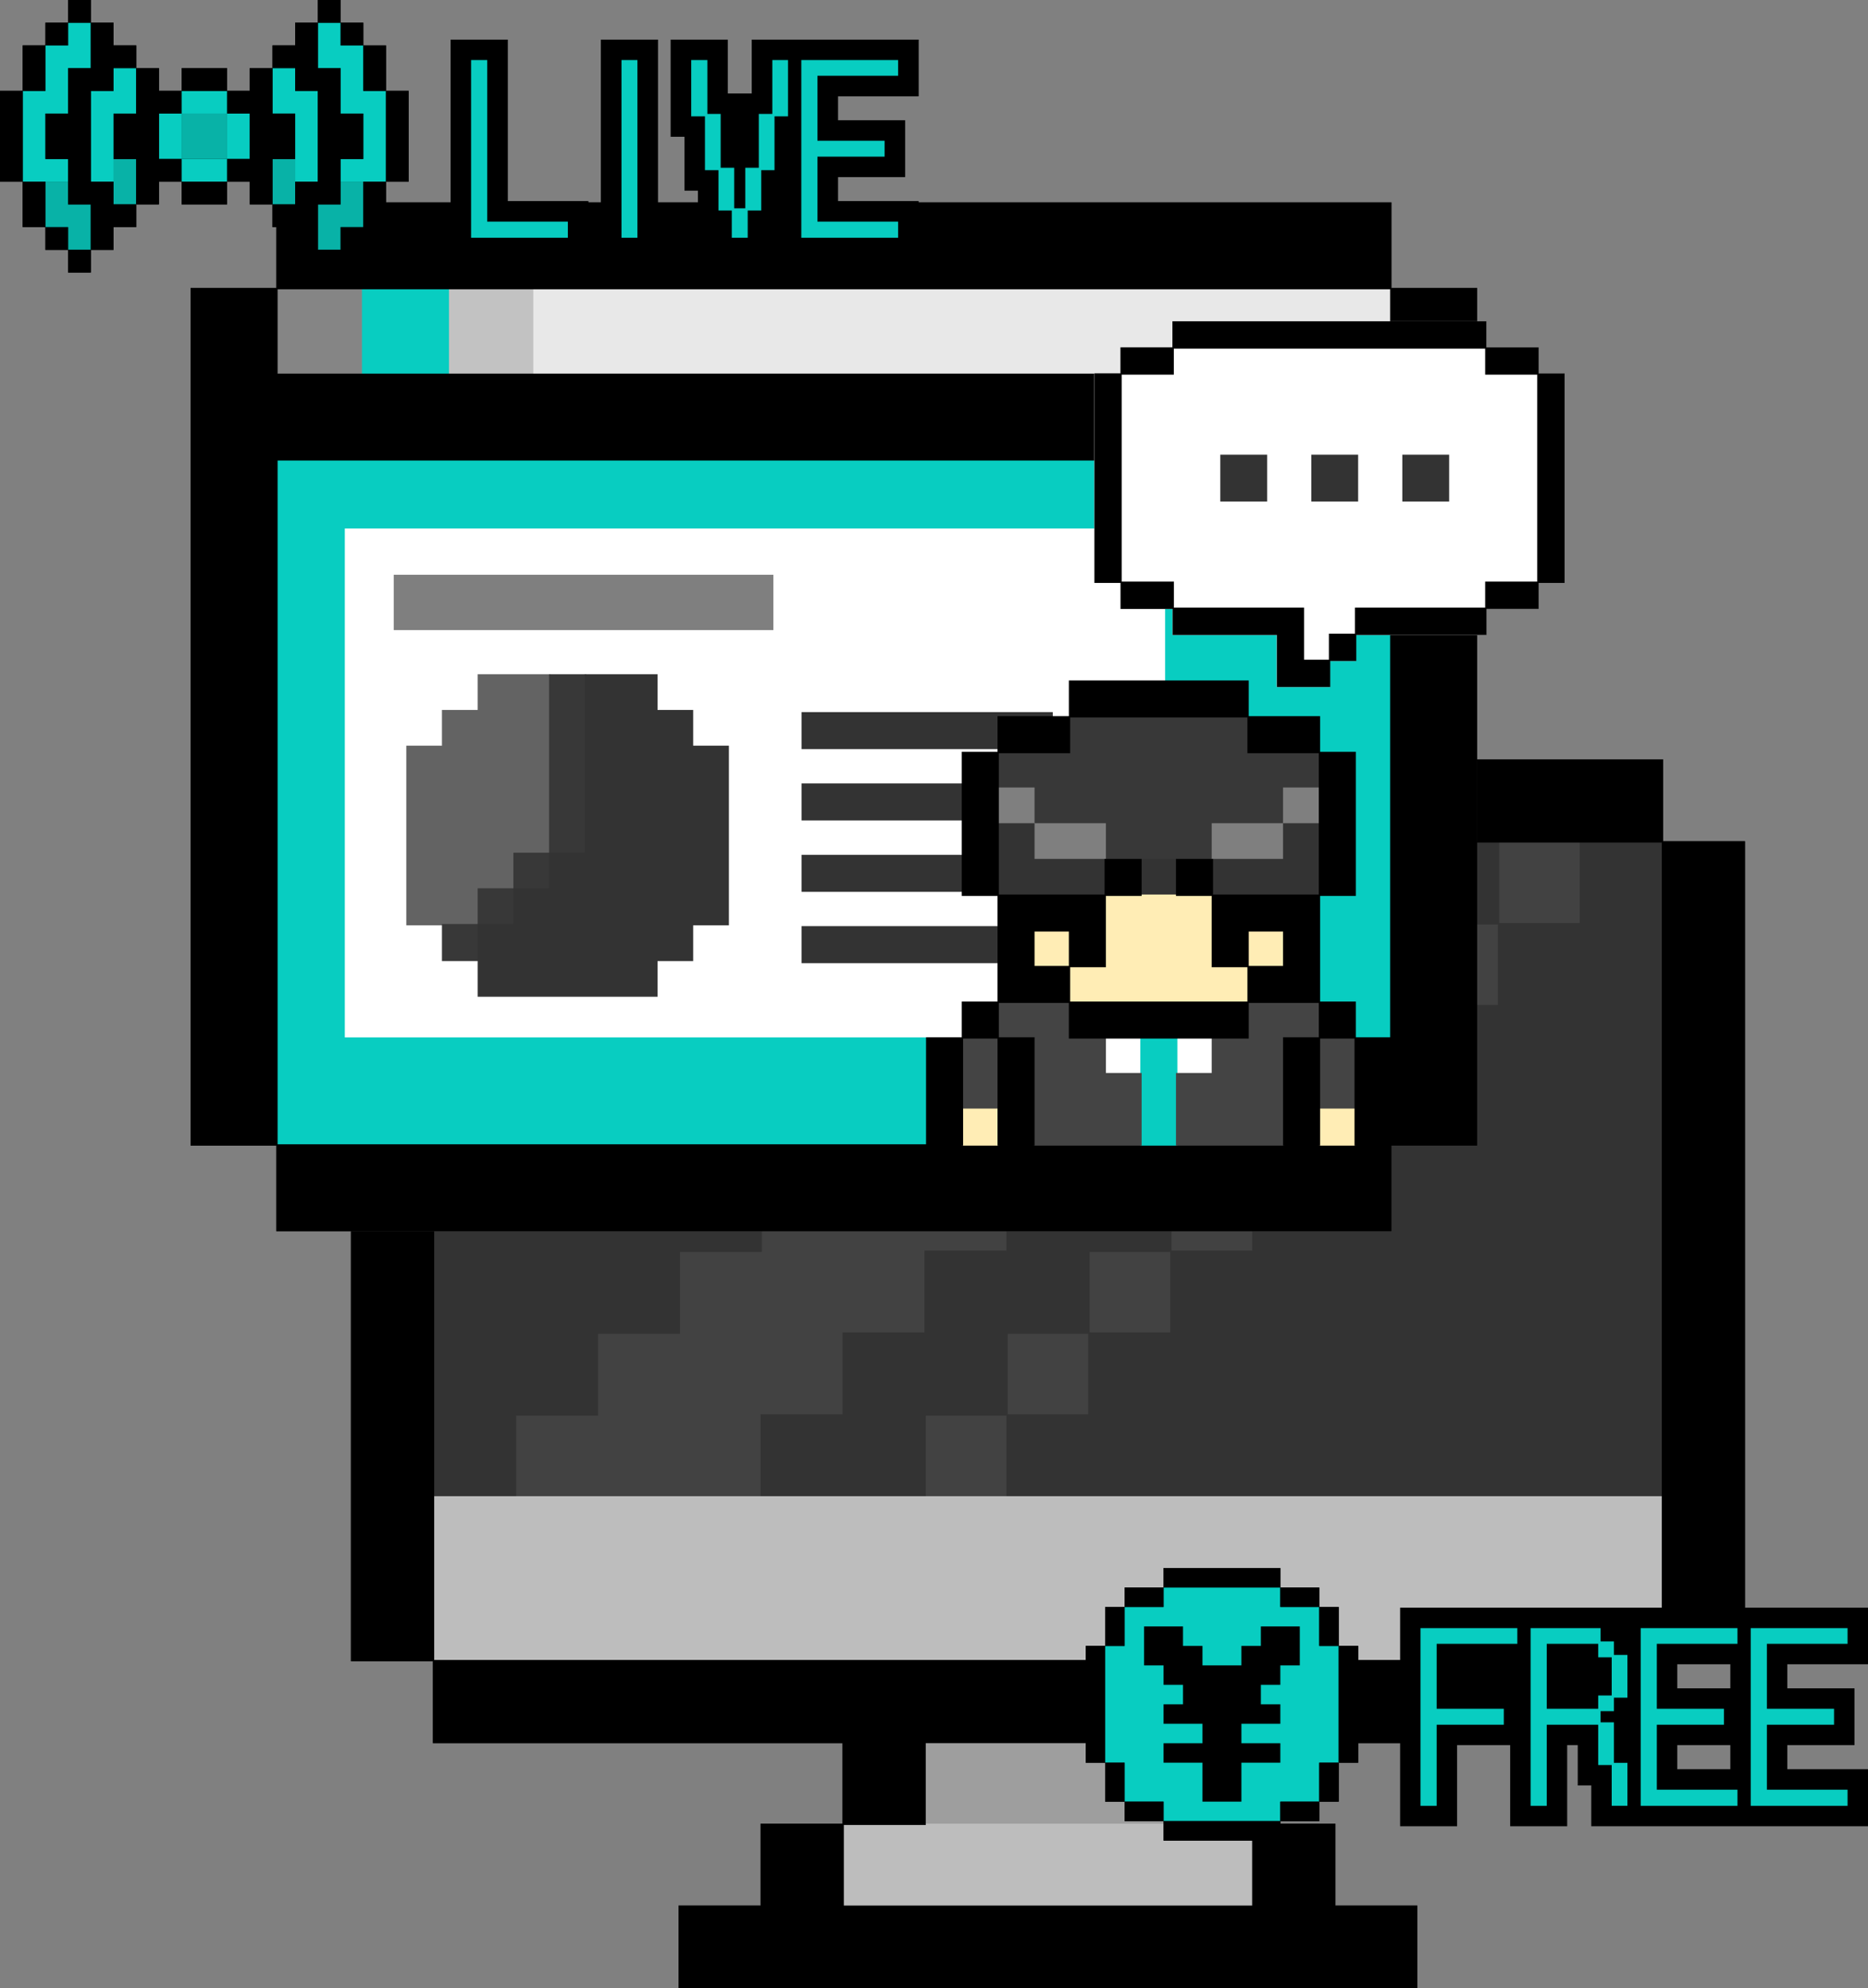 <?xml version="1.0" encoding="UTF-8"?><svg id="_レイヤー_2" xmlns="http://www.w3.org/2000/svg" viewBox="0 0 281.94 300"><rect x="0" y="0" width="281.94" height="300" fill="#808080" stroke="none"/><defs><style>.cls-1{fill:#bdbdbd;}.cls-1,.cls-2,.cls-3,.cls-4,.cls-5,.cls-6,.cls-7,.cls-8,.cls-9,.cls-10,.cls-11,.cls-12,.cls-13,.cls-14,.cls-15,.cls-16{stroke-width:0px;}.cls-3{fill:#c2c2c2;}.cls-4{fill:#9e9e9e;}.cls-5{fill:#333;}.cls-6{fill:#7f7f7f;}.cls-7{fill:#08b2a7;}.cls-8{fill:#fff;}.cls-9{fill:#858585;}.cls-10{fill:#08cdc1;}.cls-11{fill:#ffedb5;}.cls-12{fill:#424242;}.cls-13{fill:#444;}.cls-14{fill:#e8e8e8;}.cls-15{fill:#636363;}.cls-16{fill:#383838;}</style></defs><polygon class="cls-5" points="102.425 300.099 102.425 287.543 114.793 287.543 114.793 275.185 127.16 275.185 127.16 263.042 65.335 263.042 65.335 250.685 52.967 250.685 52.967 126.939 64.765 126.939 64.765 114.583 251.01 114.583 251.01 126.939 263.377 126.939 263.377 250.685 251.01 250.685 251.01 263.042 189.184 263.042 189.184 275.185 201.553 275.185 201.553 287.543 213.92 287.543 213.92 300.099 102.425 300.099"/><path class="cls-5" d="m250.911,127.039v-12.357H64.866v12.357h-11.799v123.546h12.368v12.356h61.825v12.344h-12.367v12.358h-12.368v12.357h111.296v-12.357h-12.367v-12.358h-12.368v-12.344h61.826v-12.356h12.367v-123.546h-12.367Z"/><polygon class="cls-12" points="201.353 164.198 201.353 151.64 213.721 151.64 213.721 139.285 226.076 139.285 226.076 126.939 238.641 126.939 238.641 139.496 226.288 139.496 226.288 151.84 213.92 151.84 213.92 164.198 201.353 164.198"/><polygon class="cls-12" points="238.542 127.039 226.175 127.039 226.175 139.384 213.82 139.384 213.82 151.74 201.453 151.74 201.453 164.098 213.82 164.098 213.82 151.741 226.188 151.741 226.188 139.396 238.542 139.396 238.542 127.039"/><rect class="cls-12" x="188.985" y="163.999" width="12.567" height="12.556"/><rect class="cls-12" x="189.085" y="164.098" width="12.368" height="12.357"/><rect class="cls-12" x="176.618" y="176.355" width="12.566" height="12.558"/><rect class="cls-12" x="176.718" y="176.455" width="12.367" height="12.358"/><polygon class="cls-12" points="77.703 225.97 77.703 213.414 90.07 213.414 90.07 201.056 102.425 201.056 102.425 188.713 114.792 188.713 114.792 176.355 127.16 176.355 127.16 163.999 139.528 163.999 139.528 151.64 151.896 151.64 151.896 139.285 164.25 139.285 164.25 126.939 201.553 126.939 201.553 139.496 189.184 139.496 189.184 151.84 176.817 151.84 176.817 164.198 164.463 164.198 164.463 176.554 152.096 176.554 152.096 188.913 139.727 188.913 139.727 201.269 127.36 201.269 127.36 213.613 114.991 213.613 114.991 225.97 77.703 225.97"/><path class="cls-12" d="m139.627,188.813h12.368v-12.358h12.367v-12.357h12.355v-12.357h12.367v-12.345h12.368v-12.357h-37.104v12.345h-12.354v12.356h-12.368v12.358h-12.368v12.357h-12.367v12.358h-12.368v12.344h-12.354v12.357h-12.368v12.358h37.09v-12.358h12.368v-12.344h12.367v-12.357Z"/><polygon class="cls-12" points="151.896 213.613 151.896 201.056 164.25 201.056 164.25 188.713 176.817 188.713 176.817 201.269 164.463 201.269 164.463 213.613 151.896 213.613"/><polygon class="cls-12" points="164.349 201.156 151.996 201.156 151.996 213.513 164.363 213.513 164.363 201.17 176.718 201.17 176.718 188.813 164.349 188.813 164.349 201.156"/><rect class="cls-12" x="139.528" y="213.414" width="12.567" height="12.557"/><rect class="cls-12" x="139.627" y="213.513" width="12.368" height="12.358"/><path class="cls-5" d="m151.896,225.97v-12.357h-12.169v12.357h-24.936v-12.557h12.368v-12.357h12.368v-12.343h12.368v-12.358h12.354v-12.356h12.368v-12.358h12.367v-12.355h12.368v-12.345h24.935v12.345h12.154v-12.345h12.567v99.031h-99.113Zm12.354-12.557v-12.145h-12.154v12.145h12.154Zm12.368-12.357v-12.144h-12.155v12.144h12.155Zm12.367-12.343v-12.159h-12.168v12.159h12.168Zm12.368-12.358v-12.157h-12.169v12.157h12.169Zm12.367-12.356v-12.158h-12.168v12.158h12.168Zm12.355-12.358v-12.145h-12.156v12.145h12.156Z"/><path class="cls-5" d="m238.542,127.039v12.345h-12.354v-12.345h-24.735v12.345h-12.368v12.356h-12.367v12.358h-12.368v12.357h-12.354v12.358h-12.368v12.344h-12.368v12.357h-12.367v12.358h24.735v-12.358h12.368v-12.344h12.354v12.344h-12.354v12.358h98.915v-98.832h-12.368Zm-12.367,12.357v12.344h-12.355v-12.344h12.355Zm-37.09,37.058v-12.357h12.368v-12.357h12.367v12.357h-12.367v12.357h-12.368v12.358h-12.367v12.344h-12.355v-12.344h12.355v-12.358h12.367Z"/><polygon class="cls-5" points="65.335 225.97 65.335 126.939 164.463 126.939 164.463 139.496 152.096 139.496 152.096 151.84 139.727 151.84 139.727 164.198 127.36 164.198 127.36 176.554 114.991 176.554 114.991 188.913 102.637 188.913 102.637 201.269 90.269 201.269 90.269 213.613 77.902 213.613 77.902 225.97 65.335 225.97"/><path class="cls-5" d="m114.892,176.455h12.368v-12.357h12.367v-12.357h12.368v-12.345h12.367v-12.357h-98.928v98.832h12.368v-12.358h12.368v-12.344h12.367v-12.357h12.355v-12.358Z"/><rect class="cls-4" x="139.528" y="262.83" width="37.289" height="12.557"/><path class="cls-4" d="m174.989,262.929h-35.362v12.357h37.09v-12.357h-1.729Z"/><rect class="cls-1" x="65.335" y="225.771" width="185.675" height="24.914"/><path class="cls-1" d="m238.542,225.871H65.435v24.715h185.476v-24.715h-12.368Z"/><rect class="cls-1" x="127.16" y="275.186" width="62.024" height="12.557"/><path class="cls-1" d="m164.363,275.285h-37.104v12.358h61.826v-12.358h-24.722Z"/><path class="cls-2" d="m102.425,300.099v-12.556h12.367v-12.357h12.368v-12.145h-61.825v-12.356h-12.367v-123.746h11.798v-12.357h186.244v12.357h12.367v123.746h-12.367v12.356h-61.825v12.145h12.368v12.357h12.367v12.556h-111.495Zm86.561-12.556v-12.157h-12.367v-12.345h-36.891v12.345h-12.367v12.157h61.625Zm61.825-37.059v-123.344H65.534s0,123.344,0,123.344h185.276Z"/><path class="cls-2" d="m65.435,262.942h61.825v12.344h-12.367v12.358h-12.368v12.357h111.296v-12.357h-12.367v-12.358h-12.368v-12.344h61.826v-12.356h12.367v-123.546h-12.367v-12.357H64.866v12.357h-11.799v123.546h12.368v-123.546h15.055s9.68.001,9.68.001h160.74v123.544H65.435m123.65,24.701v12.357h-61.825v-12.357h12.367v-12.345h37.09v12.345h12.367Z"/><polygon class="cls-5" points="41.699 185.789 41.699 172.87 28.768 172.87 28.768 43.454 41.699 43.454 41.699 30.535 210.015 30.535 210.015 43.454 222.947 43.454 222.947 48.48 224.343 48.48 224.343 52.407 232.217 52.407 232.217 56.334 236.133 56.334 236.146 56.434 236.146 87.963 232.217 87.963 232.217 91.891 224.356 91.891 224.356 95.817 222.947 95.817 222.947 172.87 210.015 172.87 210.015 185.789 41.699 185.789"/><path class="cls-5" d="m236.034,56.434h-3.916v-3.927h-7.874v-3.927h-1.395v-5.026h-12.932v-12.92H41.799v12.92h-12.931v129.216h12.931v12.919h168.117v-12.919h12.932v-77.052h1.409v-3.927h7.861v-3.927h3.929v-31.429h-.013Z"/><rect class="cls-9" x="41.699" y="43.454" width="13.131" height="13.121"/><path class="cls-9" d="m54.73,43.554h-12.931v12.92h12.931v-12.92Z"/><rect class="cls-3" x="67.561" y="43.454" width="13.131" height="13.121"/><path class="cls-3" d="m80.592,43.554h-12.931v12.92h12.931v-12.92Z"/><rect class="cls-14" x="80.493" y="43.454" width="129.523" height="13.121"/><path class="cls-14" d="m196.986,43.554h-116.393v12.92h129.324v-12.92h-12.93Z"/><rect class="cls-10" x="54.631" y="43.454" width="13.13" height="13.121"/><rect class="cls-10" x="54.73" y="43.554" width="12.931" height="12.92"/><rect class="cls-10" x="41.699" y="69.294" width="168.317" height="103.575"/><path class="cls-10" d="m196.986,69.395H41.799v103.375h168.117v-103.375h-12.93Z"/><path class="cls-2" d="m41.699,185.789v-12.919h-12.931V43.454h12.931v-12.919h168.317v12.919h12.932v129.416h-12.932v12.919H41.699Zm168.118-13.119v-103.174H41.898v103.174h167.919Zm0-116.294v-12.72H41.898v12.72h167.919Z"/><path class="cls-2" d="m222.848,56.475h0v-12.921h-12.932v12.921H41.799v-12.92h168.117v-12.92H41.799v12.92h-12.931v129.216h12.931v12.919h168.117v-12.92H41.799v-103.374h168.117v103.375h12.932v-103.375h0v-12.92Z"/><rect class="cls-8" x="52.042" y="79.749" width="123.809" height="76.796"/><path class="cls-8" d="m175.751,79.849H52.141v76.596h123.61v-76.596Z"/><polygon class="cls-15" points="61.324 139.63 61.324 112.519 66.703 112.519 66.703 107.129 72.096 107.129 72.096 101.742 83.08 101.742 83.08 128.869 77.687 128.869 77.687 134.256 72.295 134.256 72.295 139.63 61.324 139.63"/><path class="cls-15" d="m77.588,101.842h-5.392v5.387h-5.392v5.389h-5.379v26.912h10.771v-5.375h5.392v-5.387h5.392v-26.926h-5.392Z"/><polygon class="cls-16" points="72.096 139.63 72.096 134.042 77.488 134.042 77.488 128.668 82.867 128.668 82.867 101.742 88.459 101.742 88.459 128.869 83.08 128.869 83.08 134.256 77.687 134.256 77.687 139.63 72.096 139.63"/><path class="cls-16" d="m82.967,101.842v26.926h-5.379v5.374h-5.392v5.388h5.392v-5.375h5.392v-5.387h5.379v-26.926h-5.392Z"/><rect class="cls-16" x="66.703" y="139.431" width="5.592" height="5.588"/><rect class="cls-16" x="66.803" y="139.531" width="5.392" height="5.388"/><polygon class="cls-5" points="72.096 150.406 72.096 139.431 77.488 139.431 77.488 134.042 82.867 134.042 82.867 128.668 88.26 128.668 88.26 101.742 99.244 101.742 99.244 107.129 104.622 107.129 104.622 112.519 110.015 112.519 110.015 139.63 104.622 139.63 104.622 145.019 99.244 145.019 99.244 150.406 72.096 150.406"/><path class="cls-5" d="m104.522,112.619v-5.389h-5.379v-5.387h-10.785v26.926h-5.392v5.374h-5.379v5.388h-5.392v10.776h26.949v-5.387h5.379v-5.388h5.393v-26.912h-5.393Z"/><rect class="cls-5" x="120.976" y="107.453" width="37.919" height="5.587"/><path class="cls-5" d="m153.403,107.553h-32.327v5.387h37.719v-5.387h-5.393Z"/><rect class="cls-5" x="120.976" y="118.215" width="37.919" height="5.587"/><path class="cls-5" d="m151.996,118.315h-30.919v5.387h37.719v-5.387h-6.8Z"/><rect class="cls-5" x="120.976" y="128.99" width="37.919" height="5.588"/><path class="cls-5" d="m151.996,129.09h-30.919v5.388h37.719v-5.388h-6.8Z"/><rect class="cls-5" x="120.976" y="139.753" width="37.919" height="5.586"/><path class="cls-5" d="m151.996,139.853h-30.919v5.387h37.719v-5.387h-6.8Z"/><rect class="cls-6" x="59.432" y="86.731" width="57.289" height="8.349"/><path class="cls-6" d="m108.466,86.831h-48.934v8.149h57.09v-8.149h-8.156Z"/><polygon class="cls-16" points="166.719 129.807 166.719 124.419 155.933 124.419 155.933 119.031 150.555 119.031 150.555 113.443 161.326 113.443 161.326 108.068 188.474 108.068 188.474 113.443 199.245 113.443 199.245 119.031 193.867 119.031 193.867 124.419 183.082 124.419 183.082 129.807 166.719 129.807"/><path class="cls-16" d="m196.449,113.543h-8.074v-5.375h-26.949v5.375h-10.772v5.387h5.379v5.388h10.785v5.387h16.164v-5.387h10.785v-5.388h5.378v-5.387h-2.696Z"/><polygon class="cls-6" points="182.883 129.807 182.883 124.218 193.653 124.218 193.653 118.831 199.245 118.831 199.245 124.419 193.867 124.419 193.867 129.807 182.883 129.807"/><path class="cls-6" d="m199.145,118.931h-5.393v5.387h-10.771v5.388h10.785v-5.387h5.378v-5.388Z"/><polygon class="cls-6" points="155.933 129.807 155.933 124.419 150.555 124.419 150.555 118.831 156.146 118.831 156.146 124.218 166.918 124.218 166.918 129.807 155.933 129.807"/><path class="cls-6" d="m161.426,124.318h-5.379v-5.387h-5.392v5.388h5.379v5.387h10.785v-5.388h-5.392Z"/><polygon class="cls-5" points="182.883 135.194 182.883 129.607 193.653 129.607 193.653 124.218 199.245 124.218 199.245 135.194 182.883 135.194"/><path class="cls-5" d="m193.752,124.318v5.389h-10.771v5.387h16.163v-10.777h-5.393Z"/><polygon class="cls-5" points="150.555 135.194 150.555 124.218 156.146 124.218 156.146 129.607 166.918 129.607 166.918 135.194 150.555 135.194"/><path class="cls-5" d="m156.046,129.707v-5.389h-5.392v10.777h16.164v-5.387h-10.772Z"/><rect class="cls-5" x="172.11" y="129.607" width="5.592" height="5.586"/><rect class="cls-5" x="172.21" y="129.707" width="5.393" height="5.387"/><rect class="cls-8" x="166.719" y="156.52" width="5.592" height="5.587"/><path class="cls-8" d="m172.21,156.619h-5.392v5.388h5.392v-5.388Z"/><rect class="cls-8" x="177.49" y="156.52" width="5.592" height="5.587"/><path class="cls-8" d="m182.982,156.619h-5.392v5.388h5.392v-5.388Z"/><rect class="cls-10" x="172.11" y="156.52" width="5.592" height="16.35"/><path class="cls-10" d="m172.21,156.619v16.151h5.393v-16.151h-5.393Z"/><polygon class="cls-13" points="177.49 172.87 177.49 161.908 182.883 161.908 182.883 156.52 188.275 156.52 188.275 151.131 199.245 151.131 199.245 156.719 193.867 156.719 193.867 172.87 177.49 172.87"/><path class="cls-13" d="m193.767,151.231h-5.393v5.388h-5.393v5.388h-5.392v10.762h16.177v-16.151h5.378v-5.388h-5.378Z"/><rect class="cls-13" x="145.162" y="156.52" width="5.592" height="10.975"/><path class="cls-13" d="m145.261,159.849v7.546h5.393v-10.776h-5.393v3.229Z"/><polygon class="cls-13" points="155.933 172.87 155.933 156.719 150.555 156.719 150.555 151.131 161.525 151.131 161.525 156.52 166.918 156.52 166.918 161.908 172.309 161.908 172.309 172.87 155.933 172.87"/><path class="cls-13" d="m166.818,156.619h-5.392v-5.388h-10.772v5.388h5.379v16.151h16.177v-10.762h-5.392v-5.388Z"/><rect class="cls-13" x="199.046" y="156.52" width="5.591" height="10.975"/><path class="cls-13" d="m199.145,156.619v10.776h5.392v-10.776h-5.392Z"/><rect class="cls-11" x="155.933" y="140.369" width="5.592" height="5.588"/><rect class="cls-11" x="156.033" y="140.469" width="5.393" height="5.388"/><rect class="cls-11" x="188.275" y="140.369" width="5.592" height="5.588"/><rect class="cls-11" x="188.374" y="140.469" width="5.393" height="5.388"/><polygon class="cls-11" points="161.326 151.344 161.326 145.757 166.719 145.757 166.719 134.982 183.082 134.982 183.082 145.757 188.474 145.757 188.474 151.344 161.326 151.344"/><path class="cls-11" d="m182.982,145.857v-10.776h-16.164v10.776h-5.392v5.387h26.949v-5.387h-5.393Z"/><rect class="cls-11" x="145.162" y="167.282" width="5.592" height="5.588"/><rect class="cls-11" x="145.261" y="167.382" width="5.393" height="5.388"/><rect class="cls-11" x="199.046" y="167.282" width="5.591" height="5.588"/><rect class="cls-11" x="199.145" y="167.382" width="5.392" height="5.388"/><path class="cls-2" d="m199.046,156.719v-5.375h-10.571v5.375h-27.148v-5.375h-10.572v5.375h-5.592v-5.588h5.393v-15.938h-5.393v-21.75h5.393v-5.375h10.771v-5.387h27.148v5.387h10.771v5.375h5.392v21.75h-5.392v15.938h5.392v5.588h-5.591Zm-10.771-5.588v-5.175h-5.393v-10.763h-5.393v-5.586h5.592v5.375h15.964v-21.325h-10.771v-5.387h-26.75v5.387h-10.771v21.325h15.965v-5.375h5.591v5.586h-5.392v10.763h-5.393v5.175h26.75Zm5.378-5.374v-5.188h-5.179v5.188h5.179Zm-32.327,0v-5.188h-5.18v5.188h5.18Z"/><path class="cls-2" d="m199.145,151.231v-16.136h5.392v-21.551h-5.392v-5.375h-10.771v-5.387h-26.949v5.387h-10.772v5.375h-5.393v21.551h5.393v16.136h-5.393v5.388h5.393v-5.375h10.772v5.375h26.949v-5.375h10.771v5.375h5.392v-5.388h-5.392Zm-10.771-5.374v5.374h-26.949v-5.374h-5.379v-5.387h5.379v5.387h5.392v-10.762h5.392v-5.387h-5.392v5.374h-16.164v-21.525h10.772v-5.387h26.949v5.387h10.771v21.525h-16.163v-5.374h-5.392v5.387h5.392v10.762h5.393v-5.387h5.378v5.387h-5.378Z"/><rect class="cls-2" x="139.769" y="156.52" width="5.592" height="16.35"/><path class="cls-2" d="m139.869,162.008v10.762h5.392v-16.151h-5.392v5.388Z"/><rect class="cls-2" x="193.653" y="156.52" width="5.592" height="16.35"/><path class="cls-2" d="m193.752,162.008v10.762h5.393v-16.151h-5.393v5.388Z"/><rect class="cls-2" x="204.437" y="156.52" width="5.592" height="16.35"/><path class="cls-2" d="m204.537,156.619v16.151h5.392v-16.151h-5.392Z"/><rect class="cls-2" x="150.555" y="156.52" width="5.592" height="16.35"/><path class="cls-2" d="m150.654,167.382v5.388h5.392v-16.151h-5.392v10.762Z"/><polygon class="cls-8" points="192.687 103.672 192.687 95.817 176.967 95.817 176.967 91.891 169.093 91.891 169.093 87.963 165.162 87.963 165.162 56.334 169.093 56.334 169.093 52.407 176.967 52.407 176.967 48.48 224.343 48.48 224.343 52.407 232.203 52.407 232.203 56.334 236.134 56.334 236.134 87.963 232.203 87.963 232.203 91.891 224.343 91.891 224.343 95.817 204.679 95.817 204.679 99.731 200.748 99.731 200.748 103.672 192.687 103.672"/><path class="cls-8" d="m169.192,56.434v-3.927h7.874v-3.927h47.177v3.927h7.86v3.927h3.93v31.429h-3.93v3.927h-7.86v3.927h-19.665v3.914h-3.93v3.941h-7.861v-7.854h-15.721v-3.927h-7.874v-3.927h-3.93v-31.429h3.93Z"/><path class="cls-2" d="m192.714,103.672v-7.854h-15.733v-3.927h-7.861v-3.927h-3.943v-31.629h3.93v-3.927h7.848v-3.927h47.39v3.927h7.875v3.927h3.929v31.629h-3.929v3.927h-7.861v3.927h-19.651v3.927h-3.931v3.927h-8.061Zm7.861-4.127v-3.927h3.931v-3.927h19.651v-3.927h7.861v-31.229h-7.861v-3.927h-46.991v3.927h-7.861v31.229h7.875v3.927h19.651v7.854h3.744Z"/><path class="cls-2" d="m177.066,48.58h47.177v3.927h-47.19v-3.927h.013Zm47.177,3.927h7.874v3.927h-7.861v-3.927h-.013Zm-55.038,3.927v-3.927h7.861v3.927h-7.861Zm0,0v31.429h-3.93v-31.429h3.93Zm66.842,0v31.429h-3.929v-31.429h3.929Zm-3.929,31.429v3.927h-7.861v-3.927h7.861Zm-55.038,3.927h-7.861v-3.927h7.861v3.927Zm47.177,0v3.927h-19.651v-3.927h19.651Zm-27.512,7.854h3.93v3.927h-7.861v-7.854h-15.734v-3.927h19.651v7.854h.013Zm7.861-3.927v3.927h-3.93v-3.927h3.93Z"/><rect class="cls-5" x="184.182" y="68.611" width="7.067" height="7.062"/><path class="cls-5" d="m191.15,68.711h-6.868v6.862h6.868v-6.862Z"/><rect class="cls-5" x="197.92" y="68.611" width="7.066" height="7.062"/><path class="cls-5" d="m204.887,68.711h-6.868v6.862h6.868v-6.862Z"/><rect class="cls-5" x="211.655" y="68.611" width="7.067" height="7.062"/><path class="cls-5" d="m218.623,68.711h-6.868v6.862h6.868v-6.862Z"/><path class="cls-2" d="m202.055,248.365h-2.938s2.938,0,2.938,0v-5.875h-2.938v-2.937h-5.875v-2.937h-17.624v2.937h-5.876v2.937h-2.937v5.875h2.937c-1.464,0-4.411,0-5.874,0v17.624h2.937v5.876h2.937v2.937h5.876v2.937h17.624v-2.937h5.875v-2.937h2.938v-5.876h2.938v-17.624h-2.938Z"/><path class="cls-10" d="m199.117,248.365v-5.876h-5.876v-2.937h-17.624v2.937h-5.876v5.876h-2.937v17.624h2.937v5.876h5.876v2.937h17.624v-2.937h5.876v-5.876h2.937v-17.624h-2.937Z"/><path class="cls-2" d="m181.492,239.552h11.749v-2.937h-17.624v2.937h5.875Z"/><path class="cls-2" d="m196.18,242.49h2.937v5.874h2.937v-5.875h-2.937v-2.937h-5.876v2.938h2.939Z"/><path class="cls-2" d="m169.742,245.427v-2.936h5.876v-2.938h-5.876v2.937h-2.937v5.875h2.937v-2.937Z"/><path class="cls-2" d="m202.054,248.365v17.624h2.938v-17.624h-2.938Z"/><path class="cls-2" d="m193.241,254.24v-2.937h2.939v-5.876h-5.876v2.938h-2.937v2.937h-5.875v-2.937h-2.937v-2.938h-5.876v5.876h2.939v2.937h2.937v2.937h-2.937v2.937h5.875v2.937h-5.875v2.937h5.875v5.876h5.875v-5.876h5.875v-2.937h-5.875v-2.937h5.875v-2.937h-2.937v-2.937h2.937Z"/><path class="cls-2" d="m166.805,263.052v-14.687h-2.937v17.624h2.937v-2.937Z"/><path class="cls-2" d="m199.117,268.128v3.737h2.937v-5.876h-2.937v2.139Z"/><path class="cls-2" d="m169.742,268.128v-2.139h-2.937v5.876h2.937v-3.737Z"/><path class="cls-2" d="m172.679,271.865h-2.937v2.937h5.876v-2.937h-2.939Z"/><path class="cls-2" d="m193.241,271.865v2.937h5.876v-2.937h-5.876Z"/><path class="cls-2" d="m187.367,274.802h-11.749v2.937h17.624v-2.937h-5.875Z"/><path class="cls-2" d="m93.801,5.98h-3.084v32.982h8.57V5.98h-5.486Z"/><path class="cls-2" d="m76.619,30.358V5.98h-8.603v32.982h20.776v-8.603h-12.173Z"/><path class="cls-2" d="m135.551,5.98h-22.068v8.126h-3.635V5.98h-8.604v14.657h2.073v8.126h2.04v6.086h2.007v4.112h8.57v-4.112h1.925v4.112h20.776v-8.603h-12.173v-3.635h10.133v-8.57h-10.133v-3.635h12.173V5.98h-3.084Z"/><path class="cls-10" d="m71.1,9.064h2.435v24.379h12.173v2.435h-14.607V9.064Zm22.701,0h2.402v26.813h-2.402V9.064Zm14.641,16.614h-2.04v-8.126h-2.073v-8.488h2.435v8.126h2.007v8.126h2.04v6.119h1.678v-6.119h2.04v-8.126h2.04v-8.126h2.369v8.488h-2.04v8.126h-2.007v6.086h-2.04v4.112h-2.402v-4.112h-2.007v-6.086Zm12.502-16.614h14.607v2.369h-12.173v9.804h10.133v2.402h-10.133v9.804h12.173v2.435h-14.607V9.064Z"/><path class="cls-2" d="m278.855,242.594h-67.535v32.982h8.603v-12.239h8.011v12.239h8.603v-12.239h1.596v6.086h2.04v6.152h41.766v-8.603h-12.173v-3.635h10.133v-8.57h-10.133v-3.635h12.173v-8.537h-3.084Zm-58.931,12.173v-3.635h8.011v3.635h-8.011Zm40.277,0h-7.049v-3.635h8.011v3.635h-.962Zm-7.049,8.57h8.011v3.635h-8.011v-3.635Zm-16.614-12.206h1.596v3.635h-1.596v-3.635Z"/><path class="cls-10" d="m214.405,245.679h14.607v2.369h-12.173v9.804h10.133v2.402h-10.133v12.239h-2.435v-26.813Zm16.614,0h10.561v2.007h2.007v2.04h2.04v6.448h-2.04v2.04h-2.007v1.678h2.007v6.119h2.04v6.481h-2.369v-6.152h-2.04v-6.086h-7.764v12.239h-2.435v-26.813Zm10.199,12.173v-2.007h2.04v-5.757h-2.04v-2.04h-7.764v9.804h7.764Zm6.415-12.173h14.607v2.369h-12.173v9.804h10.133v2.402h-10.133v9.804h12.173v2.435h-14.607v-26.813Zm16.614,0h14.607v2.369h-12.173v9.804h10.133v2.402h-10.133v9.804h12.173v2.435h-14.607v-26.813Z"/><path class="cls-2" d="m58.258,13.71v-6.857h-3.423v-3.424h-3.429V0h-3.428v3.429h-3.428v3.424h-3.423v3.429h-3.428v3.429h-3.423v-3.429h-6.862v3.429h-3.423v-3.429h-3.428v-3.429h-3.423v-3.424h-3.428V0h-3.429v3.429h-3.428v3.424h-3.423v6.857H0v13.71h3.428v6.852h3.423v3.429h3.428v3.424h3.429v-3.424h3.428v-3.429h3.423v-3.429h3.428v-3.424h3.423v3.424h6.862v-3.424h3.423v3.424h3.428v3.429h3.423v3.429h3.428v3.424h3.428v-3.424h3.429v-3.429h3.423v-6.852h3.428v-13.71h-3.428Z"/><path class="cls-7" d="m10.28,27.415h-3.428v6.858h3.428v3.429h3.429v-6.857h-3.429v-3.429Z"/><path class="cls-7" d="m17.132,27.415v3.429h3.428v-6.852h-3.428v3.424Z"/><path class="cls-7" d="m51.406,27.415v3.429h-3.428v6.857h3.428v-3.429h3.429v-6.858h-3.429Z"/><path class="cls-7" d="m41.126,27.415v3.429h3.429v-6.852h-3.429v3.424Z"/><path class="cls-7" d="m30.846,17.134h-3.433v6.858h6.862v-6.858h-3.428Z"/><path class="cls-10" d="m17.132,13.71h-3.423v13.71h3.429v-10.281h3.423v-6.857h-3.428v3.429Z"/><path class="cls-10" d="m13.709,6.857v-3.429h-3.429v3.424h-3.428v6.857h-3.423v13.71h6.852v-3.429h-3.423v-6.852h3.423v-6.857h3.429v-3.424Z"/><path class="cls-10" d="m34.274,13.71h-6.862v3.424h-3.423v6.858h3.423v3.429h6.862v-3.429h3.423v-6.858h-3.423v-3.424Zm-.005,10.281h-6.852v-6.852h6.852v6.852Z"/><path class="cls-10" d="m54.835,13.71v-6.857h-3.429v-3.424h-3.428v6.852h3.428v6.857h3.423v6.852h-3.423v3.429h6.852v-13.71h-3.423Z"/><path class="cls-10" d="m44.555,10.281h-3.429v6.857h3.423v10.281h3.428v-13.71h-3.423v-3.429Z"/><path class="cls-2" d="m17.137,27.415h-3.428v-13.705h3.428v-3.429h3.423v-3.429h-3.423v-3.424h-3.428V0h-3.429v3.429h-3.428v3.424h-3.423v6.857H0v13.71h3.428v6.852h3.423v3.429h3.428v3.424h3.429v-3.424h3.428v-3.429h3.423v-3.429h-3.423v-3.429Zm-10.28,6.857v-6.857h-3.428v-13.705h3.428v-6.852h3.423v-3.429h3.428v6.852h-3.428v6.852h-3.428v6.858h3.428v6.852h3.428v6.852h-3.428v-3.424h-3.423Z"/><path class="cls-2" d="m41.126,27.415v-3.424h3.429v-6.858h-3.429v-6.852h-3.428v3.429h-3.423v-3.429h-6.862v3.429h-3.423v-3.429h-3.428v6.852h-3.428v6.858h3.428v6.852h3.428v-3.424h3.423v3.424h6.862v-3.424h3.423v3.424h3.428v-3.429Zm-6.857-3.424v3.424h-6.852v-3.424h-3.428v-6.852h3.428v-3.429h6.852v3.429h3.428v6.852h-3.428Z"/><path class="cls-2" d="m58.258,13.71v-6.857h-3.423v-3.424h-3.429V0h-3.428v3.429h-3.428v3.424h-3.423v3.429h3.423v3.429h3.428v13.705h-3.428v3.429h-3.423v3.429h3.423v3.429h3.428v3.424h3.428v-3.424h3.429v-3.429h3.423v-6.852h3.428v-13.71h-3.428Zm0,3.429v10.276h-3.428v6.857h-3.423v3.424h-3.428v-6.852h3.428v-6.852h3.429v-6.858h-3.429v-6.852h-3.428V3.429h3.428v3.429h3.423v6.852h3.428v3.429Z"/><path class="cls-2" d="m93.801,5.98h-3.084v32.982h8.57V5.98h-5.486Z"/><path class="cls-2" d="m76.619,30.358V5.98h-8.603v32.982h20.776v-8.603h-12.173Z"/><path class="cls-2" d="m135.551,5.98h-22.068v8.126h-3.635V5.98h-8.604v14.657h2.073v8.126h2.04v6.086h2.007v4.112h8.57v-4.112h1.925v4.112h20.776v-8.603h-12.173v-3.635h10.133v-8.57h-10.133v-3.635h12.173V5.98h-3.084Z"/><path class="cls-10" d="m71.1,9.064h2.435v24.379h12.173v2.435h-14.607V9.064Zm22.701,0h2.402v26.813h-2.402V9.064Zm14.641,16.614h-2.04v-8.126h-2.073v-8.488h2.435v8.126h2.007v8.126h2.04v6.119h1.678v-6.119h2.04v-8.126h2.04v-8.126h2.369v8.488h-2.04v8.126h-2.007v6.086h-2.04v4.112h-2.402v-4.112h-2.007v-6.086Zm12.502-16.614h14.607v2.369h-12.173v9.804h10.133v2.402h-10.133v9.804h12.173v2.435h-14.607V9.064Z"/></svg>